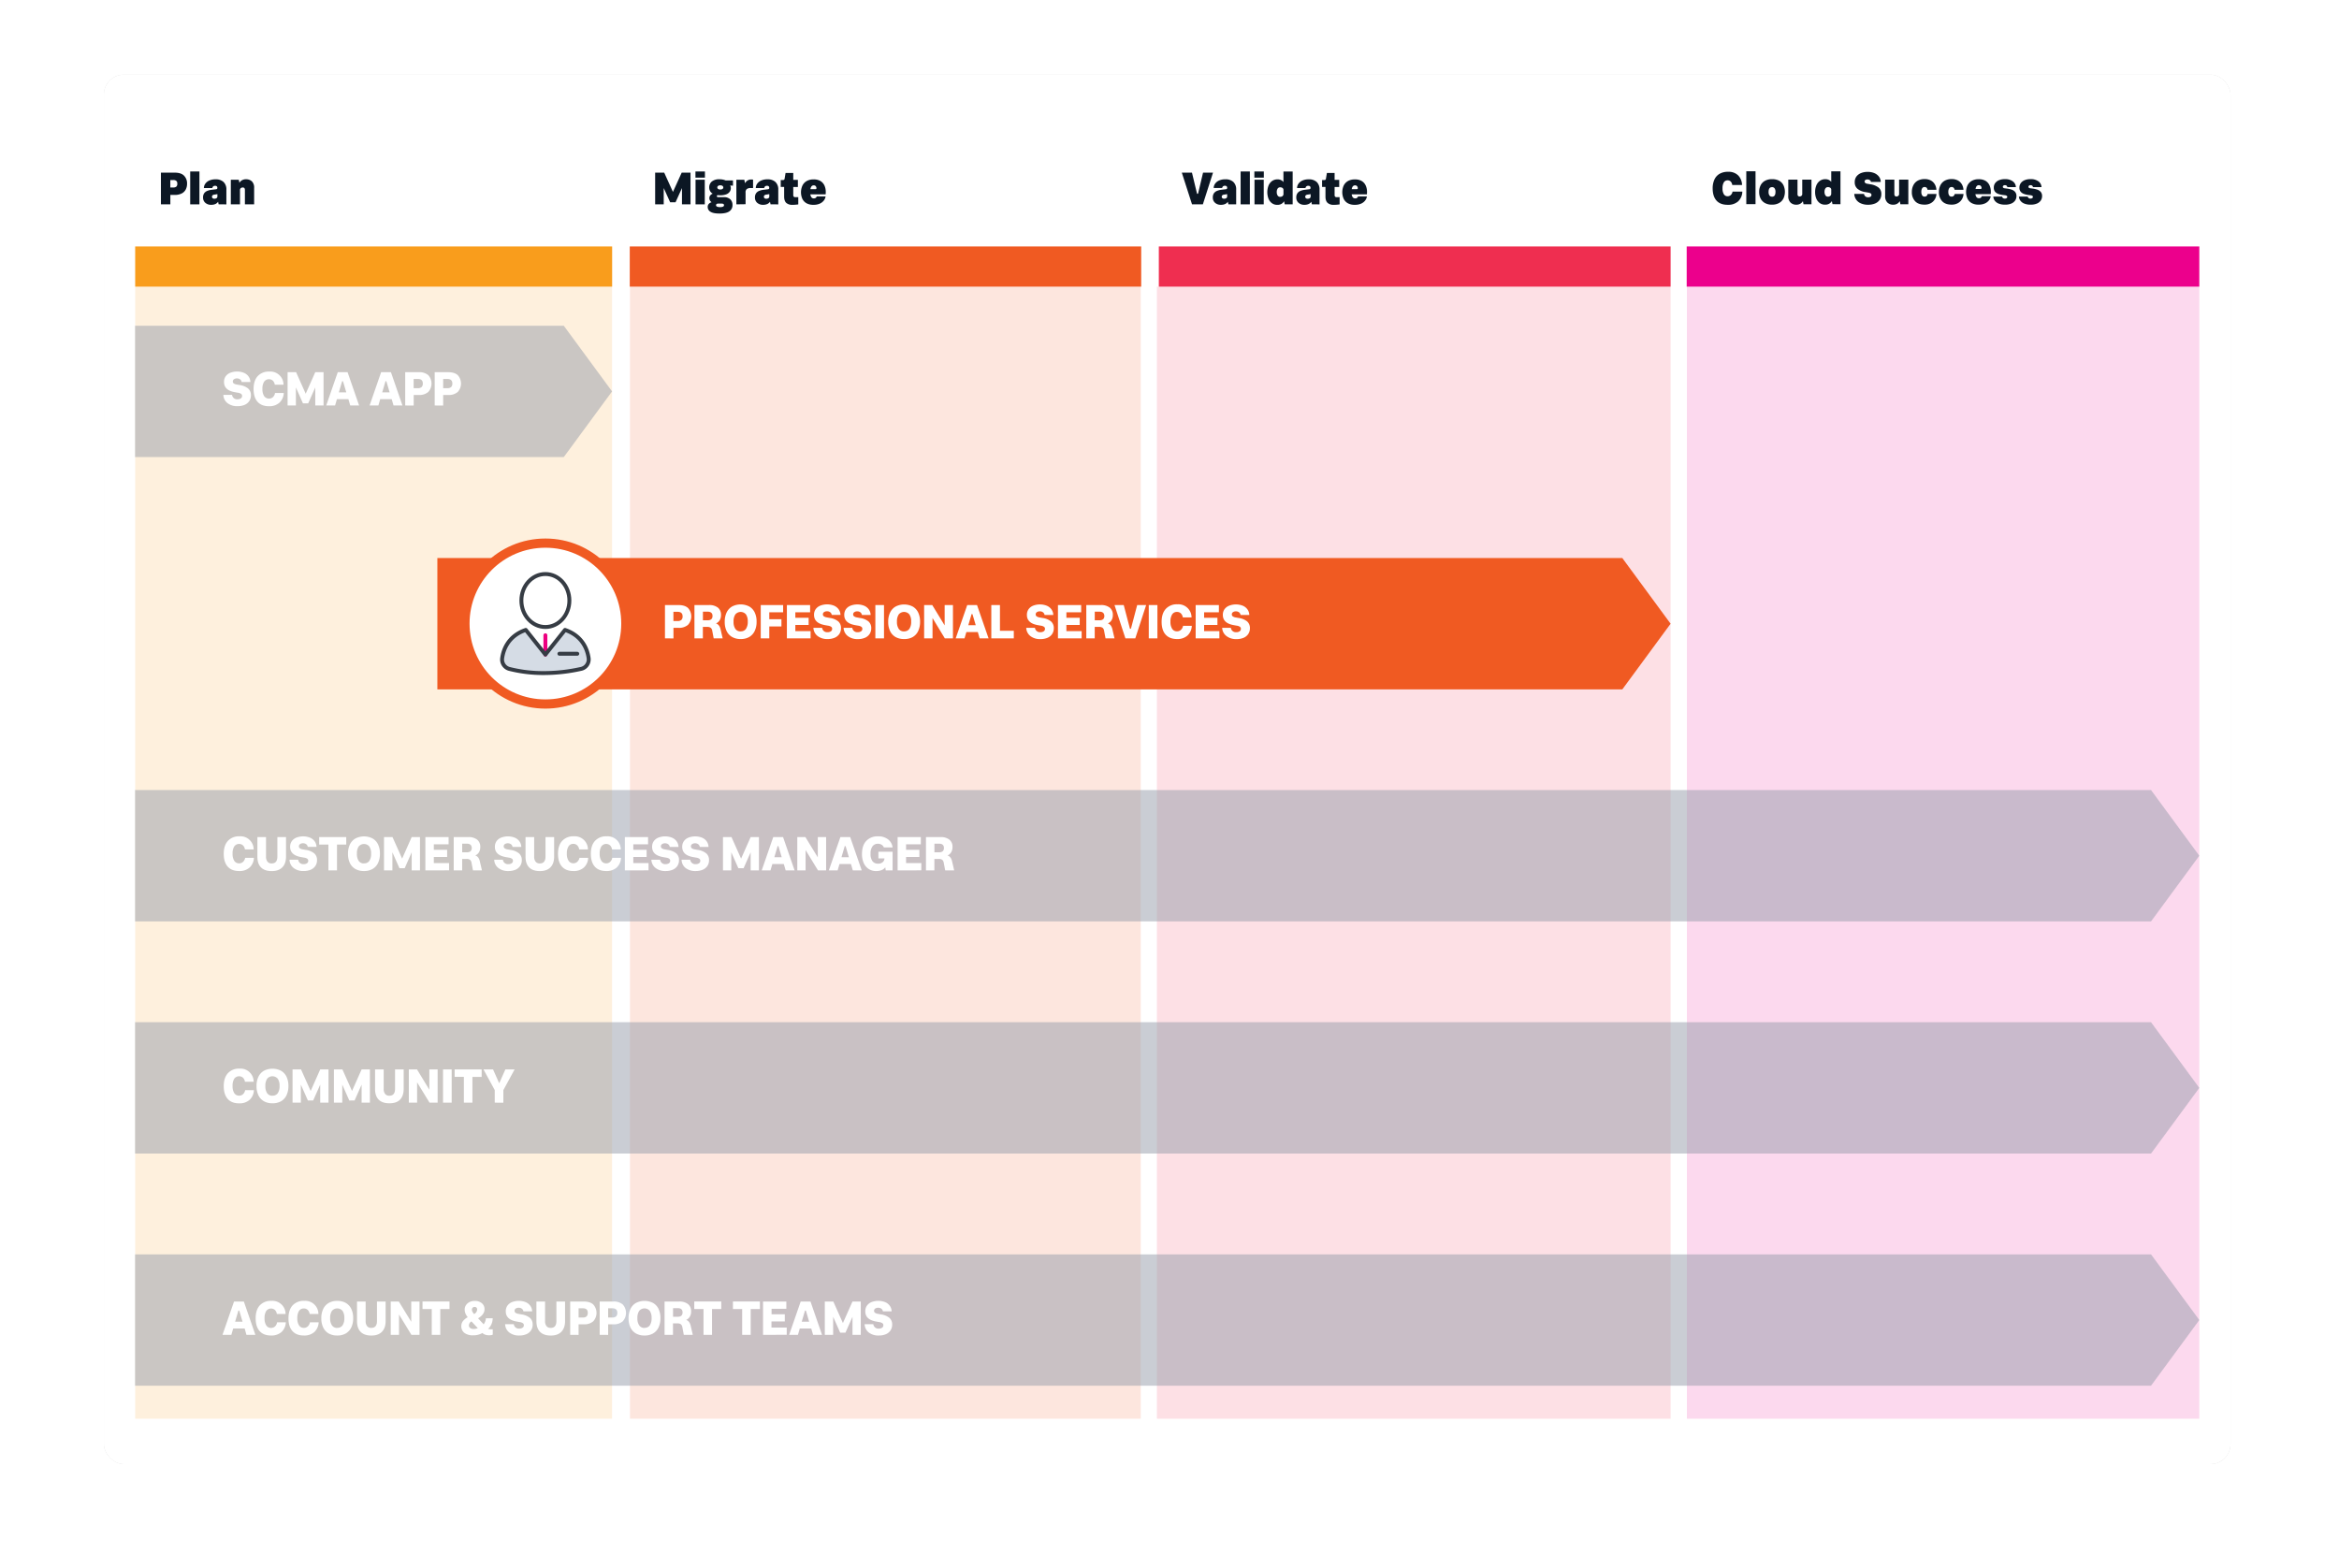 <svg id="Graphics" xmlns="http://www.w3.org/2000/svg" xmlns:xlink="http://www.w3.org/1999/xlink" viewBox="0 0 1520 1019"><defs><style>.cls-1{filter:url(#AI_GaussianBlur_7);}.cls-2{fill:#d6d6d6;}.cls-14,.cls-3{fill:#fff;}.cls-4{fill:#fef0dd;}.cls-5{fill:#fde6de;}.cls-6{fill:#fde0e5;}.cls-7{fill:#fcd9ee;}.cls-8{fill:#f99d1c;}.cls-9{fill:#f05a22;}.cls-10{fill:#ef2e50;}.cls-11{fill:#ec008c;}.cls-12{fill:#0c1724;}.cls-13{fill:#969daa;opacity:0.5;}.cls-14{stroke:#f05a22;stroke-miterlimit:10;stroke-width:5.98px;}.cls-15{fill:#d5dce5;}.cls-16,.cls-17{fill:none;stroke-linecap:round;stroke-linejoin:round;stroke-width:2.54px;}.cls-16{stroke:#ed0080;}.cls-17{stroke:#363c44;}</style><filter id="AI_GaussianBlur_7" name="AI_GaussianBlur_7"><feGaussianBlur stdDeviation="7"/></filter></defs><g class="cls-1"><rect class="cls-2" x="67.5" y="48.5" width="1382" height="903" rx="13"/></g><rect class="cls-3" x="67.5" y="48.5" width="1382" height="903" rx="13"/><rect class="cls-4" x="87.85" y="186.3" width="309.89" height="735.7"/><rect class="cls-5" x="409.39" y="186.3" width="331.93" height="735.7"/><rect class="cls-6" x="751.81" y="186.3" width="333.83" height="735.7"/><rect class="cls-7" x="1096.23" y="186.3" width="332.99" height="735.7"/><rect class="cls-8" x="87.85" y="160.16" width="309.95" height="26.14"/><rect class="cls-9" x="409.25" y="160.16" width="332.36" height="26.14"/><rect class="cls-10" x="753.06" y="160.16" width="332.59" height="26.14"/><rect class="cls-11" x="1096.1" y="160.16" width="333.12" height="26.14"/><path class="cls-12" d="M104.58,132.8V112.19h8.84c2.79,0,4.84.64,6.14,1.94a7.09,7.09,0,0,1,2,5.29,7.93,7.93,0,0,1-.87,3.76,6,6,0,0,1-2.66,2.57,9.88,9.88,0,0,1-4.57.93H110.7v6.12Zm8.1-15.77h-2v4.81h2a3.12,3.12,0,0,0,1.83-.5,2.29,2.29,0,0,0,.7-2,2.11,2.11,0,0,0-.7-1.83A3.1,3.1,0,0,0,112.68,117Z"/><path class="cls-12" d="M123.6,132.8V111.44h6V132.8Z"/><path class="cls-12" d="M142.09,132.8l-.36-1.67a4.3,4.3,0,0,1-1.7,1.43,6.35,6.35,0,0,1-2.78.54,5.54,5.54,0,0,1-3.83-1.3,4.41,4.41,0,0,1-1.46-3.45,4.6,4.6,0,0,1,.76-2.8,4.54,4.54,0,0,1,2.05-1.53,11,11,0,0,1,2.84-.69l2.54-.3a1.48,1.48,0,0,0,.88-.28.88.88,0,0,0,.22-.65c0-.91-.5-1.37-1.49-1.37a1.84,1.84,0,0,0-1.2.39,1.6,1.6,0,0,0-.57,1.07H132.5a4.86,4.86,0,0,1,.85-2.7,6.13,6.13,0,0,1,2.54-2.12,9.5,9.5,0,0,1,4.2-.82,7.2,7.2,0,0,1,5.19,1.73,6.55,6.55,0,0,1,1.83,5v9.53Zm-.81-5.23v-1.4l-2,.3c-1,.16-1.52.61-1.52,1.37a1.27,1.27,0,0,0,.38.94,1.68,1.68,0,0,0,1.2.37,2.62,2.62,0,0,0,1.31-.32A1.31,1.31,0,0,0,141.28,127.57Z"/><path class="cls-12" d="M150,132.8v-16h5.17l.42,2a4.48,4.48,0,0,1,1.61-1.63,5,5,0,0,1,2.72-.67,5.4,5.4,0,0,1,3.75,1.34,5.67,5.67,0,0,1,1.48,4.36V132.8h-6v-9.38c0-1.06-.47-1.58-1.4-1.58a2,2,0,0,0-1.24.41,1.48,1.48,0,0,0-.56,1.26v9.29Z"/><path class="cls-12" d="M425.75,132.8V112.19h5.88l5.68,12.54L443,112.19h5.73V132.8h-5.55V122.22L439,131.46h-3.49l-4.19-9.24V132.8Z"/><path class="cls-12" d="M451.94,115.44v-4h6.16v4ZM452,132.8v-16h6v16Z"/><path class="cls-12" d="M476,133.25a4.7,4.7,0,0,1-2.06,4.11q-2.07,1.41-6.36,1.41c-2.69,0-4.65-.38-5.86-1.16a3.49,3.49,0,0,1-1.82-3.05,2.82,2.82,0,0,1,.79-2.15,3.8,3.8,0,0,1,1.75-1,3,3,0,0,1-1-1,2.82,2.82,0,0,1-.47-1.65,2.68,2.68,0,0,1,.63-1.81,3.84,3.84,0,0,1,1.58-1.09,4.24,4.24,0,0,1-1.76-1.75,5,5,0,0,1-.54-2.31,4.91,4.91,0,0,1,1.66-3.8,7.42,7.42,0,0,1,5.07-1.49,10.7,10.7,0,0,1,2.21.21,7.81,7.81,0,0,1,1.73.56h4.78v3.38l-1.85-.09a2.77,2.77,0,0,1,.33.76,4.08,4.08,0,0,1,.12,1,4,4,0,0,1-.68,2.21,4.76,4.76,0,0,1-2.19,1.71,10.53,10.53,0,0,1-4.1.65,14.64,14.64,0,0,1-1.67-.09.79.79,0,0,0-.45.69q0,.63,1,.63h3.46a5.94,5.94,0,0,1,4.29,1.4A4.92,4.92,0,0,1,476,133.25Zm-7-.93h-2.42a1.46,1.46,0,0,0-.88.27.91.91,0,0,0-.38.78,1,1,0,0,0,.62.89,4.42,4.42,0,0,0,2,.33,4.15,4.15,0,0,0,2-.34,1,1,0,0,0,.55-.91.83.83,0,0,0-.4-.78A2.12,2.12,0,0,0,469,132.32Zm-2.84-10.48a1.16,1.16,0,0,0,.48.94,2.3,2.3,0,0,0,1.43.37,2.43,2.43,0,0,0,1.48-.37,1.14,1.14,0,0,0,.49-.94,1.25,1.25,0,0,0-.49-1,2.35,2.35,0,0,0-1.48-.4,2.24,2.24,0,0,0-1.43.4A1.27,1.27,0,0,0,466.12,121.84Z"/><path class="cls-12" d="M478.53,132.8v-16h5.17l.45,2.3a4.89,4.89,0,0,1,1.58-1.77,4.29,4.29,0,0,1,2.42-.68,5.29,5.29,0,0,1,.66,0,3.85,3.85,0,0,1,.57.11v5.43h-1.46a4.37,4.37,0,0,0-2.56.62,2.7,2.7,0,0,0-.85,2.34v7.56Z"/><path class="cls-12" d="M500.74,132.8l-.36-1.67a4.3,4.3,0,0,1-1.7,1.43,6.35,6.35,0,0,1-2.78.54,5.54,5.54,0,0,1-3.83-1.3,4.41,4.41,0,0,1-1.46-3.45,4.6,4.6,0,0,1,.76-2.8,4.54,4.54,0,0,1,2.05-1.53,11,11,0,0,1,2.84-.69l2.54-.3a1.48,1.48,0,0,0,.88-.28.88.88,0,0,0,.22-.65c0-.91-.5-1.37-1.49-1.37a1.84,1.84,0,0,0-1.2.39,1.6,1.6,0,0,0-.57,1.07h-5.49a4.86,4.86,0,0,1,.85-2.7,6.13,6.13,0,0,1,2.54-2.12,9.5,9.5,0,0,1,4.2-.82,7.2,7.2,0,0,1,5.19,1.73,6.55,6.55,0,0,1,1.83,5v9.53Zm-.81-5.23v-1.4l-2,.3c-1,.16-1.52.61-1.52,1.37a1.24,1.24,0,0,0,.38.94,1.68,1.68,0,0,0,1.2.37,2.62,2.62,0,0,0,1.31-.32A1.31,1.31,0,0,0,499.93,127.57Z"/><path class="cls-12" d="M509.58,127.75v-6.27h-2.22V117h1.41a1.21,1.21,0,0,0,.82-.21,1.41,1.41,0,0,0,.31-.81l.6-3.59h5v4.49h3v4.63h-3v5.14a1.63,1.63,0,0,0,.33,1.18,1.73,1.73,0,0,0,1.16.31h1.77v4.69c-.38.06-.94.12-1.68.19s-1.48.11-2.24.11a5.82,5.82,0,0,1-3.84-1.23C510.07,131.06,509.58,129.68,509.58,127.75Z"/><path class="cls-12" d="M536.5,127.63a5.28,5.28,0,0,1-1.09,2.63,6.84,6.84,0,0,1-2.62,2.05,9.7,9.7,0,0,1-4.12.79,9,9,0,0,1-4.54-1,6.58,6.58,0,0,1-2.72-2.88,10.61,10.61,0,0,1,.05-8.62,6.81,6.81,0,0,1,2.76-2.94,8.74,8.74,0,0,1,4.48-1.06,8.57,8.57,0,0,1,4.41,1,6.71,6.71,0,0,1,2.63,2.9,10,10,0,0,1,.88,4.3,10.78,10.78,0,0,1-.09,1.5h-9.92a3.86,3.86,0,0,0,.69,1.92,1.86,1.86,0,0,0,1.58.71,1.8,1.8,0,0,0,1.88-1.29Zm-7.71-7.17c-1.15,0-1.87.83-2.15,2.48h3.23a.62.62,0,0,0,.71-.69,2.18,2.18,0,0,0-.41-1.18A1.57,1.57,0,0,0,528.79,120.46Z"/><path class="cls-12" d="M774.64,132.8,768,112.19h6.6l3.2,13.29a.8.8,0,0,0,.16.4.36.36,0,0,0,.26.11.4.4,0,0,0,.26-.11.71.71,0,0,0,.18-.4l3.14-13.29h6.48l-6.6,20.61Z"/><path class="cls-12" d="M798.27,132.8l-.35-1.67a4.27,4.27,0,0,1-1.71,1.43,6.29,6.29,0,0,1-2.78.54,5.53,5.53,0,0,1-3.82-1.3,4.38,4.38,0,0,1-1.46-3.45,4.6,4.6,0,0,1,.76-2.8A4.54,4.54,0,0,1,791,124a11.07,11.07,0,0,1,2.83-.69l2.54-.3a1.46,1.46,0,0,0,.88-.28.89.89,0,0,0,.23-.65c0-.91-.5-1.37-1.5-1.37a1.83,1.83,0,0,0-1.19.39,1.6,1.6,0,0,0-.57,1.07h-5.5a4.87,4.87,0,0,1,.86-2.7,6.07,6.07,0,0,1,2.54-2.12,9.48,9.48,0,0,1,4.19-.82,7.23,7.23,0,0,1,5.2,1.73,6.55,6.55,0,0,1,1.82,5v9.53Zm-.8-5.23v-1.4l-2,.3c-1,.16-1.53.61-1.53,1.37a1.24,1.24,0,0,0,.39.94,1.68,1.68,0,0,0,1.2.37,2.67,2.67,0,0,0,1.31-.32A1.31,1.31,0,0,0,797.47,127.57Z"/><path class="cls-12" d="M806.22,132.8V111.44h6V132.8Z"/><path class="cls-12" d="M815.15,115.44v-4h6.15v4Zm.09,17.36v-16h6v16Z"/><path class="cls-12" d="M834.87,132.8l-.42-2a4.88,4.88,0,0,1-1.69,1.69,5.17,5.17,0,0,1-2.67.64,5.78,5.78,0,0,1-3.53-1.08,6.65,6.65,0,0,1-2.23-2.92,12,12,0,0,1,0-8.46,6.93,6.93,0,0,1,2.27-3,6,6,0,0,1,3.62-1.1,5,5,0,0,1,2.28.48,4.19,4.19,0,0,1,1.54,1.28v-6.87h6V132.8Zm-.81-6.87v-2.36a1.54,1.54,0,0,0-.67-1.45,2.7,2.7,0,0,0-1.42-.4,1.94,1.94,0,0,0-1.69.83,3.86,3.86,0,0,0-.58,2.24,4,4,0,0,0,.57,2.27,1.88,1.88,0,0,0,1.7.87,2.45,2.45,0,0,0,1.42-.46A1.73,1.73,0,0,0,834.06,125.93Z"/><path class="cls-12" d="M852.52,132.8l-.36-1.67a4.17,4.17,0,0,1-1.7,1.43,6.32,6.32,0,0,1-2.78.54,5.51,5.51,0,0,1-3.82-1.3,4.39,4.39,0,0,1-1.47-3.45,4.61,4.61,0,0,1,.77-2.8,4.51,4.51,0,0,1,2-1.53,11.15,11.15,0,0,1,2.84-.69l2.54-.3a1.46,1.46,0,0,0,.88-.28.89.89,0,0,0,.23-.65c0-.91-.5-1.37-1.5-1.37a1.81,1.81,0,0,0-1.19.39,1.6,1.6,0,0,0-.57,1.07h-5.5a4.94,4.94,0,0,1,.85-2.7,6.2,6.2,0,0,1,2.54-2.12,9.56,9.56,0,0,1,4.2-.82,7.24,7.24,0,0,1,5.2,1.73,6.59,6.59,0,0,1,1.82,5v9.53Zm-.8-5.23v-1.4l-2,.3c-1,.16-1.52.61-1.52,1.37a1.24,1.24,0,0,0,.39.94,1.66,1.66,0,0,0,1.19.37,2.69,2.69,0,0,0,1.32-.32A1.31,1.31,0,0,0,851.72,127.57Z"/><path class="cls-12" d="M861.36,127.75v-6.27h-2.21V117h1.4a1.24,1.24,0,0,0,.83-.21,1.48,1.48,0,0,0,.31-.81l.6-3.59h5v4.49h3v4.63h-3v5.14a1.63,1.63,0,0,0,.33,1.18,1.75,1.75,0,0,0,1.17.31h1.76v4.69c-.38.06-.93.12-1.67.19s-1.49.11-2.24.11a5.8,5.8,0,0,1-3.84-1.23C861.85,131.06,861.36,129.68,861.36,127.75Z"/><path class="cls-12" d="M888.28,127.63a5.28,5.28,0,0,1-1.09,2.63,6.73,6.73,0,0,1-2.61,2.05,9.73,9.73,0,0,1-4.12.79,8.94,8.94,0,0,1-4.54-1,6.47,6.47,0,0,1-2.72-2.88,10.56,10.56,0,0,1,0-8.62,6.93,6.93,0,0,1,2.76-2.94,8.78,8.78,0,0,1,4.49-1.06,8.5,8.5,0,0,1,4.4,1,6.65,6.65,0,0,1,2.63,2.9,9.89,9.89,0,0,1,.88,4.3,10.78,10.78,0,0,1-.09,1.5H878.4a3.86,3.86,0,0,0,.68,1.92,1.88,1.88,0,0,0,1.59.71,1.81,1.81,0,0,0,1.88-1.29Zm-7.7-7.17c-1.16,0-1.88.83-2.16,2.48h3.23q.72,0,.72-.69a2.12,2.12,0,0,0-.42-1.18A1.56,1.56,0,0,0,880.58,120.46Z"/><polygon class="cls-13" points="1397.85 900.53 87.78 900.53 87.78 815.19 1397.85 815.19 1429.22 857.86 1397.85 900.53"/><polygon class="cls-13" points="1397.85 749.66 87.78 749.66 87.78 664.32 1397.85 664.32 1429.22 706.99 1397.85 749.66"/><path class="cls-3" d="M159.3,708.48H165a9,9,0,0,1-2.84,6.32,9.76,9.76,0,0,1-6.76,2.24q-4.86,0-7.43-2.88c-1.72-1.93-2.57-4.7-2.57-8.32s.89-6.41,2.68-8.37a9.66,9.66,0,0,1,7.54-3,8.58,8.58,0,0,1,9.23,8.53h-5.68a4.51,4.51,0,0,0-1.27-2.63,3.87,3.87,0,0,0-5.68.69,8.51,8.51,0,0,0-1.08,4.7,8.24,8.24,0,0,0,1.11,4.65,3.6,3.6,0,0,0,3.15,1.63,3.65,3.65,0,0,0,2.58-1A4.58,4.58,0,0,0,159.3,708.48Z"/><path class="cls-3" d="M177.06,717a11,11,0,0,1-5.55-1.33,8.83,8.83,0,0,1-3.56-3.84,13.46,13.46,0,0,1-1.24-6,13.71,13.71,0,0,1,1.24-6.1,8.91,8.91,0,0,1,3.56-3.87,12.2,12.2,0,0,1,11.12,0,8.84,8.84,0,0,1,3.55,3.85,13.55,13.55,0,0,1,1.24,6,13.82,13.82,0,0,1-1.24,6.1,8.89,8.89,0,0,1-3.55,3.87A10.84,10.84,0,0,1,177.06,717Zm0-4.95a4,4,0,0,0,3.45-1.62,8,8,0,0,0,1.16-4.72,7.83,7.83,0,0,0-1.16-4.67,4.51,4.51,0,0,0-6.9,0,8.08,8.08,0,0,0-1.16,4.72,8,8,0,0,0,1.16,4.68A4,4,0,0,0,177.06,712.09Z"/><path class="cls-3" d="M190.11,716.6V695h5.52l6.25,14,6.21-14h5.39V716.6h-5.39V704.87l-4.58,10.32h-3.42l-4.58-10.32V716.6Z"/><path class="cls-3" d="M217,716.6V695h5.52l6.24,14L235,695h5.39V716.6H235V704.87l-4.58,10.32H227l-4.58-10.32V716.6Z"/><path class="cls-3" d="M243.73,707.66V695h5.61V707.6a5.12,5.12,0,0,0,.95,3.34,3.29,3.29,0,0,0,2.73,1.15c2.46,0,3.7-1.5,3.7-4.49V695h5.61v12.67c0,3-.8,5.36-2.41,7S256,717,253,717s-5.34-.79-6.92-2.38S243.73,710.74,243.73,707.66Z"/><path class="cls-3" d="M265.68,716.6V695H271L279,708.17V695h5.4V716.6h-5.27l-8.07-13.2v13.2Z"/><path class="cls-3" d="M287.9,716.6V695h5.62V716.6Z"/><path class="cls-3" d="M301.45,716.6V699.82h-6V695H313v4.86h-6V716.6Z"/><path class="cls-3" d="M321.51,716.6v-8.18L314.2,695h6.21l4,9,4-9h6l-7.31,13.46v8.18Z"/><polygon class="cls-13" points="1397.85 598.79 87.78 598.79 87.78 513.44 1397.85 513.44 1429.22 556.12 1397.85 598.79"/><path class="cls-3" d="M159.3,557.51H165a9,9,0,0,1-2.84,6.32,9.81,9.81,0,0,1-6.76,2.24q-4.86,0-7.43-2.88c-1.72-1.93-2.57-4.7-2.57-8.32s.89-6.41,2.68-8.37a9.66,9.66,0,0,1,7.54-3,8.58,8.58,0,0,1,9.23,8.53h-5.68a4.51,4.51,0,0,0-1.27-2.63,3.84,3.84,0,0,0-5.68.69,8.49,8.49,0,0,0-1.08,4.7,8.18,8.18,0,0,0,1.11,4.64,3.59,3.59,0,0,0,3.15,1.64,3.65,3.65,0,0,0,2.58-1A4.58,4.58,0,0,0,159.3,557.51Z"/><path class="cls-3" d="M167.27,556.69V544h5.61v12.64a5.19,5.19,0,0,0,.94,3.34,3.35,3.35,0,0,0,2.73,1.15q3.7,0,3.7-4.49V544h5.62v12.67q0,4.55-2.42,7t-6.9,2.43q-4.55,0-6.92-2.38T167.27,556.69Z"/><path class="cls-3" d="M188.14,558.73h5.65a3.25,3.25,0,0,0,3.51,2.86,3.8,3.8,0,0,0,2.2-.58,1.86,1.86,0,0,0,.81-1.59,1.59,1.59,0,0,0-.67-1.38,5.09,5.09,0,0,0-2-.69L195.7,557q-7.15-1.23-7.15-6.62a6.33,6.33,0,0,1,1-3.63,6.76,6.76,0,0,1,2.94-2.36,12.23,12.23,0,0,1,9,0,7,7,0,0,1,3,2.38,6.57,6.57,0,0,1,1.19,3.61H200a2.61,2.61,0,0,0-1-1.73,3.24,3.24,0,0,0-2-.63,3.28,3.28,0,0,0-2,.54,1.66,1.66,0,0,0-.75,1.44,1.54,1.54,0,0,0,.63,1.29,4.44,4.44,0,0,0,1.82.69l1.88.34a11.22,11.22,0,0,1,5.65,2.28,5.59,5.59,0,0,1,1.79,4.37,6.65,6.65,0,0,1-1.07,3.77,6.9,6.9,0,0,1-3,2.46,11.61,11.61,0,0,1-4.66.86,10.1,10.1,0,0,1-6.52-2A7.08,7.08,0,0,1,188.14,558.73Z"/><path class="cls-3" d="M213.42,565.63V548.85h-6V544H225v4.86h-6v16.78Z"/><path class="cls-3" d="M236.5,566.07a11,11,0,0,1-5.55-1.33,8.78,8.78,0,0,1-3.56-3.84,13.46,13.46,0,0,1-1.24-6,13.71,13.71,0,0,1,1.24-6.1A8.85,8.85,0,0,1,231,544.9a12.2,12.2,0,0,1,11.12,0,8.79,8.79,0,0,1,3.54,3.84,13.49,13.49,0,0,1,1.24,6,13.68,13.68,0,0,1-1.24,6.1,8.87,8.87,0,0,1-3.54,3.87A10.84,10.84,0,0,1,236.5,566.07Zm0-5A4,4,0,0,0,240,559.5a8,8,0,0,0,1.16-4.72A7.89,7.89,0,0,0,240,550.1a4.5,4.5,0,0,0-6.9,0,8.08,8.08,0,0,0-1.16,4.72,8,8,0,0,0,1.16,4.68A4,4,0,0,0,236.5,561.12Z"/><path class="cls-3" d="M249.55,565.63V544h5.52l6.25,14,6.21-14h5.39v21.64h-5.39V553.9L263,564.22h-3.42L255,553.9v11.73Z"/><path class="cls-3" d="M276.43,565.63V544h15.09v4.7h-9.6v3.58h8.66v4.64h-8.66v4h9.91v4.7Z"/><path class="cls-3" d="M294.85,565.63V544h9.44a8.92,8.92,0,0,1,5.81,1.68,5.88,5.88,0,0,1,2,4.81,6.41,6.41,0,0,1-.84,3.37,5.22,5.22,0,0,1-2.42,2.09q2.29.69,3,3.86l1.35,5.83h-5.83l-.91-4.8a3.36,3.36,0,0,0-1-2.07,3.82,3.82,0,0,0-2.32-.56h-2.79v7.43Zm8.5-17.34h-3v5.61h3q3.22,0,3.23-2.82C306.52,549.22,305.46,548.29,303.35,548.29Z"/><path class="cls-3" d="M321.17,558.73h5.64a3.26,3.26,0,0,0,3.52,2.86,3.74,3.74,0,0,0,2.19-.58,1.84,1.84,0,0,0,.82-1.59,1.61,1.61,0,0,0-.67-1.38,5.14,5.14,0,0,0-2-.69l-1.91-.34q-7.16-1.23-7.15-6.62a6.32,6.32,0,0,1,1-3.63,6.73,6.73,0,0,1,2.95-2.36,12.23,12.23,0,0,1,9,0,7.07,7.07,0,0,1,3,2.38,6.65,6.65,0,0,1,1.2,3.61h-5.68a2.69,2.69,0,0,0-1-1.73,3.67,3.67,0,0,0-4-.09,1.66,1.66,0,0,0-.75,1.44,1.56,1.56,0,0,0,.62,1.29,4.5,4.5,0,0,0,1.82.69l1.89.34a11.14,11.14,0,0,1,5.64,2.28,5.59,5.59,0,0,1,1.79,4.37,6.65,6.65,0,0,1-1.07,3.77,6.92,6.92,0,0,1-3,2.46,11.61,11.61,0,0,1-4.66.86,10.12,10.12,0,0,1-6.53-2A7,7,0,0,1,321.17,558.73Z"/><path class="cls-3" d="M341.51,556.69V544h5.62v12.64a5.13,5.13,0,0,0,.94,3.34,3.32,3.32,0,0,0,2.73,1.15c2.46,0,3.7-1.5,3.7-4.49V544h5.61v12.67q0,4.55-2.41,7t-6.9,2.43c-3,0-5.34-.79-6.92-2.38S341.51,559.77,341.51,556.69Z"/><path class="cls-3" d="M376.55,557.51h5.68a9,9,0,0,1-2.84,6.32,9.83,9.83,0,0,1-6.76,2.24q-4.86,0-7.43-2.88t-2.58-8.32q0-5.43,2.69-8.37a9.65,9.65,0,0,1,7.54-3,8.56,8.56,0,0,1,9.22,8.53h-5.68a4.45,4.45,0,0,0-1.27-2.63,3.49,3.49,0,0,0-2.52-1,3.54,3.54,0,0,0-3.15,1.64,8.4,8.4,0,0,0-1.09,4.7,8.09,8.09,0,0,0,1.12,4.64,3.59,3.59,0,0,0,3.15,1.64,3.64,3.64,0,0,0,2.57-1A4.64,4.64,0,0,0,376.55,557.51Z"/><path class="cls-3" d="M397.89,557.51h5.67a9,9,0,0,1-2.84,6.32,9.81,9.81,0,0,1-6.76,2.24q-4.86,0-7.43-2.88c-1.72-1.93-2.57-4.7-2.57-8.32s.89-6.41,2.68-8.37a9.66,9.66,0,0,1,7.54-3,8.58,8.58,0,0,1,9.23,8.53h-5.68a4.51,4.51,0,0,0-1.27-2.63,3.84,3.84,0,0,0-5.68.69,8.49,8.49,0,0,0-1.08,4.7,8.18,8.18,0,0,0,1.11,4.64,3.59,3.59,0,0,0,3.15,1.64,3.65,3.65,0,0,0,2.58-1A4.64,4.64,0,0,0,397.89,557.51Z"/><path class="cls-3" d="M406.06,565.63V544h15.09v4.7h-9.6v3.58h8.66v4.64h-8.66v4h9.91v4.7Z"/><path class="cls-3" d="M423.3,558.73H429a3.25,3.25,0,0,0,3.51,2.86,3.8,3.8,0,0,0,2.2-.58,1.86,1.86,0,0,0,.81-1.59,1.59,1.59,0,0,0-.67-1.38,5.14,5.14,0,0,0-2-.69l-1.92-.34q-7.16-1.23-7.15-6.62a6.32,6.32,0,0,1,1-3.63,6.79,6.79,0,0,1,2.95-2.36,12.23,12.23,0,0,1,9,0,7.1,7.1,0,0,1,3,2.38,6.57,6.57,0,0,1,1.19,3.61h-5.68a2.65,2.65,0,0,0-1-1.73,3.67,3.67,0,0,0-4-.09,1.66,1.66,0,0,0-.75,1.44,1.54,1.54,0,0,0,.63,1.29,4.44,4.44,0,0,0,1.82.69l1.88.34a11.22,11.22,0,0,1,5.65,2.28,5.58,5.58,0,0,1,1.78,4.37,6.64,6.64,0,0,1-1.06,3.77,6.9,6.9,0,0,1-3,2.46,11.61,11.61,0,0,1-4.66.86,10.1,10.1,0,0,1-6.52-2A7.08,7.08,0,0,1,423.3,558.73Z"/><path class="cls-3" d="M442.92,558.73h5.64a3.26,3.26,0,0,0,3.52,2.86,3.74,3.74,0,0,0,2.19-.58,1.84,1.84,0,0,0,.82-1.59,1.59,1.59,0,0,0-.68-1.38,5.09,5.09,0,0,0-2-.69l-1.91-.34q-7.16-1.23-7.16-6.62a6.33,6.33,0,0,1,1-3.63,6.73,6.73,0,0,1,2.95-2.36,12.2,12.2,0,0,1,8.95,0,7,7,0,0,1,3,2.38,6.57,6.57,0,0,1,1.19,3.61h-5.67a2.69,2.69,0,0,0-1-1.73,3.67,3.67,0,0,0-4-.09,1.66,1.66,0,0,0-.75,1.44,1.53,1.53,0,0,0,.62,1.29,4.5,4.5,0,0,0,1.82.69l1.88.34a11.14,11.14,0,0,1,5.65,2.28,5.59,5.59,0,0,1,1.79,4.37,6.65,6.65,0,0,1-1.07,3.77,6.92,6.92,0,0,1-3,2.46,11.61,11.61,0,0,1-4.66.86,10.12,10.12,0,0,1-6.53-2A7,7,0,0,1,442.92,558.73Z"/><path class="cls-3" d="M469.83,565.63V544h5.52l6.25,14,6.21-14h5.39v21.64h-5.39V553.9l-4.58,10.32h-3.42l-4.58-10.32v11.73Z"/><path class="cls-3" d="M495,565.63l7.5-21.64h6.37l7.49,21.64h-5.8l-1.19-4.11h-7.47l-1.19,4.11Zm10.2-15.31-2,6.78H508l-2-6.78a1.07,1.07,0,0,0-.18-.4.34.34,0,0,0-.26-.1.33.33,0,0,0-.25.1A1.07,1.07,0,0,0,505.18,550.32Z"/><path class="cls-3" d="M518.12,565.63V544h5.27l8.06,13.2V544h5.4v21.64h-5.27l-8.06-13.2v13.2Z"/><path class="cls-3" d="M538.63,565.63l7.5-21.64h6.36l7.5,21.64h-5.8L553,561.52h-7.47l-1.19,4.11Zm10.19-15.31-2,6.78h4.83l-2-6.78a.92.92,0,0,0-.19-.4.3.3,0,0,0-.25-.1.32.32,0,0,0-.25.1A1.23,1.23,0,0,0,548.82,550.32Z"/><path class="cls-3" d="M575.59,565.63l-.31-2a4.82,4.82,0,0,1-2.31,1.81,9.19,9.19,0,0,1-3.56.64,8.68,8.68,0,0,1-4.89-1.36,9,9,0,0,1-3.22-3.85,13.89,13.89,0,0,1-1.14-5.86c0-3.7.92-6.54,2.77-8.5a10,10,0,0,1,7.64-3,10.26,10.26,0,0,1,6.48,1.93,7.74,7.74,0,0,1,3,5.28h-5.67a3.74,3.74,0,0,0-1.48-1.75,4.27,4.27,0,0,0-2.32-.63A4.22,4.22,0,0,0,567,550a7.81,7.81,0,0,0-1.26,4.88,7.67,7.67,0,0,0,1.26,4.82,4.37,4.37,0,0,0,3.64,1.58,4.29,4.29,0,0,0,3-1,3.13,3.13,0,0,0,1.11-2.43h-3.92v-4.33h9.23v12.14Z"/><path class="cls-3" d="M583.32,565.63V544h15.09v4.7h-9.6v3.58h8.65v4.64h-8.65v4h9.91v4.7Z"/><path class="cls-3" d="M601.74,565.63V544h9.44a8.89,8.89,0,0,1,5.8,1.68,5.86,5.86,0,0,1,2,4.81,6.32,6.32,0,0,1-.85,3.37,5.19,5.19,0,0,1-2.41,2.09q2.29.69,3,3.86l1.35,5.83h-5.84l-.91-4.8a3.3,3.3,0,0,0-1-2.07,3.84,3.84,0,0,0-2.32-.56h-2.79v7.43Zm8.5-17.34h-3v5.61h2.95q3.23,0,3.23-2.82C613.41,549.22,612.35,548.29,610.24,548.29Z"/><polygon class="cls-9" points="1054.27 448.01 284.22 448.01 284.22 362.67 1054.27 362.67 1085.64 405.34 1054.27 448.01"/><circle class="cls-14" cx="354.43" cy="405.24" r="52.28"/><path class="cls-3" d="M432.13,414.86V393.21h8.78q4.05,0,6.17,1.88a8.11,8.11,0,0,1,0,11,8.93,8.93,0,0,1-6.14,1.93h-3.29v6.87Zm8.19-17.26h-2.7v6h2.7a3.55,3.55,0,0,0,2.48-.73,3.09,3.09,0,0,0,.78-2.34C443.58,398.58,442.49,397.6,440.32,397.6Z"/><path class="cls-3" d="M451.29,414.86V393.21h9.45a8.89,8.89,0,0,1,5.8,1.68,5.87,5.87,0,0,1,2,4.81,6.35,6.35,0,0,1-.85,3.38,5.17,5.17,0,0,1-2.41,2.08c1.52.46,2.52,1.75,3,3.86l1.35,5.84h-5.84l-.91-4.8a3.3,3.3,0,0,0-1-2.07,3.77,3.77,0,0,0-2.32-.57h-2.8v7.44Zm8.51-17.35h-3v5.61h3c2.16,0,3.23-.94,3.23-2.82S461.91,397.51,459.8,397.51Z"/><path class="cls-3" d="M481.32,415.3a11,11,0,0,1-5.56-1.34,8.89,8.89,0,0,1-3.56-3.84,13.55,13.55,0,0,1-1.23-6,13.79,13.79,0,0,1,1.23-6.1,8.94,8.94,0,0,1,3.56-3.88,12.19,12.19,0,0,1,11.13,0,8.85,8.85,0,0,1,3.54,3.84,13.41,13.41,0,0,1,1.24,6,13.68,13.68,0,0,1-1.24,6.1,9,9,0,0,1-3.54,3.88A10.87,10.87,0,0,1,481.32,415.3Zm0-5a4,4,0,0,0,3.45-1.62,8.06,8.06,0,0,0,1.16-4.72,7.93,7.93,0,0,0-1.16-4.67,4.51,4.51,0,0,0-6.9,0,8,8,0,0,0-1.16,4.73,7.85,7.85,0,0,0,1.16,4.67A4,4,0,0,0,481.32,410.34Z"/><path class="cls-3" d="M494.37,414.86V393.21h14.55v4.71h-9v4.48h7.9v4.71h-7.9v7.75Z"/><path class="cls-3" d="M511.36,414.86V393.21h15.09v4.71h-9.6v3.57h8.65v4.65h-8.65v4h9.91v4.71Z"/><path class="cls-3" d="M528.6,408h5.65a3.24,3.24,0,0,0,3.51,2.85,3.72,3.72,0,0,0,2.2-.58,1.85,1.85,0,0,0,.81-1.58,1.56,1.56,0,0,0-.67-1.38,5,5,0,0,0-2-.7l-1.91-.34Q529,405,529,399.61a6.27,6.27,0,0,1,1-3.62,6.74,6.74,0,0,1,3-2.37,12.23,12.23,0,0,1,9,0,7.24,7.24,0,0,1,3,2.38,6.67,6.67,0,0,1,1.19,3.61h-5.68a2.64,2.64,0,0,0-1-1.72,3.24,3.24,0,0,0-2-.63,3.33,3.33,0,0,0-2,.53,1.69,1.69,0,0,0-.75,1.44,1.51,1.51,0,0,0,.63,1.29,4.38,4.38,0,0,0,1.82.69l1.88.35a11.05,11.05,0,0,1,5.64,2.27,5.59,5.59,0,0,1,1.79,4.38,6.63,6.63,0,0,1-1.06,3.76,6.82,6.82,0,0,1-3,2.46,11.43,11.43,0,0,1-4.66.87,10.1,10.1,0,0,1-6.52-2A7,7,0,0,1,528.6,408Z"/><path class="cls-3" d="M548.22,408h5.64a3.25,3.25,0,0,0,3.52,2.85,3.67,3.67,0,0,0,2.19-.58,1.84,1.84,0,0,0,.82-1.58,1.57,1.57,0,0,0-.68-1.38,4.92,4.92,0,0,0-2-.7l-1.91-.34q-7.15-1.23-7.16-6.62a6.27,6.27,0,0,1,1-3.62,6.68,6.68,0,0,1,3-2.37,12.2,12.2,0,0,1,8.95,0,7.12,7.12,0,0,1,3,2.38,6.59,6.59,0,0,1,1.19,3.61h-5.67a2.64,2.64,0,0,0-1-1.72,3.27,3.27,0,0,0-2-.63,3.32,3.32,0,0,0-1.94.53,1.69,1.69,0,0,0-.75,1.44,1.51,1.51,0,0,0,.62,1.29,4.5,4.5,0,0,0,1.82.69l1.88.35a11.05,11.05,0,0,1,5.65,2.27,5.63,5.63,0,0,1,1.79,4.38,6.64,6.64,0,0,1-1.07,3.76,6.79,6.79,0,0,1-3,2.46,11.47,11.47,0,0,1-4.66.87,10.13,10.13,0,0,1-6.53-2A7,7,0,0,1,548.22,408Z"/><path class="cls-3" d="M568.85,414.86V393.21h5.62v21.65Z"/><path class="cls-3" d="M587.5,415.3A11,11,0,0,1,582,414a8.83,8.83,0,0,1-3.56-3.84,13.41,13.41,0,0,1-1.24-6,13.65,13.65,0,0,1,1.24-6.1,8.88,8.88,0,0,1,3.56-3.88,12.16,12.16,0,0,1,11.12,0,8.82,8.82,0,0,1,3.55,3.84,13.55,13.55,0,0,1,1.24,6,13.82,13.82,0,0,1-1.24,6.1,8.92,8.92,0,0,1-3.55,3.88A10.84,10.84,0,0,1,587.5,415.3Zm0-5a4,4,0,0,0,3.45-1.62,8,8,0,0,0,1.16-4.72,7.85,7.85,0,0,0-1.16-4.67,4.51,4.51,0,0,0-6.9,0,8.09,8.09,0,0,0-1.16,4.73,7.93,7.93,0,0,0,1.16,4.67A4,4,0,0,0,587.5,410.34Z"/><path class="cls-3" d="M600.55,414.86V393.21h5.27l8.06,13.21V393.21h5.4v21.65H614L606,401.65v13.21Z"/><path class="cls-3" d="M621.06,414.86l7.5-21.65h6.36l7.5,21.65h-5.8l-1.19-4.11H628l-1.19,4.11Zm10.19-15.31-2,6.77h4.83l-2-6.77a.91.91,0,0,0-.19-.41.33.33,0,0,0-.25-.09.35.35,0,0,0-.25.09A1.2,1.2,0,0,0,631.25,399.55Z"/><path class="cls-3" d="M644.2,414.86V393.21h5.62v16.72h9v4.93Z"/><path class="cls-3" d="M666.91,408h5.65a3.24,3.24,0,0,0,3.51,2.85,3.72,3.72,0,0,0,2.2-.58,1.85,1.85,0,0,0,.81-1.58,1.56,1.56,0,0,0-.67-1.38,5,5,0,0,0-2-.7l-1.92-.34q-7.15-1.23-7.15-6.62a6.34,6.34,0,0,1,1-3.62,6.74,6.74,0,0,1,2.95-2.37,12.23,12.23,0,0,1,9,0,7.18,7.18,0,0,1,3,2.38,6.59,6.59,0,0,1,1.19,3.61H678.8a2.6,2.6,0,0,0-1-1.72,3.24,3.24,0,0,0-2-.63,3.35,3.35,0,0,0-2,.53,1.69,1.69,0,0,0-.75,1.44,1.51,1.51,0,0,0,.63,1.29,4.44,4.44,0,0,0,1.82.69l1.88.35a11.13,11.13,0,0,1,5.65,2.27,5.62,5.62,0,0,1,1.78,4.38,6.63,6.63,0,0,1-1.06,3.76,6.76,6.76,0,0,1-3,2.46,11.43,11.43,0,0,1-4.66.87,10.1,10.1,0,0,1-6.52-2A7.06,7.06,0,0,1,666.91,408Z"/><path class="cls-3" d="M687.51,414.86V393.21H702.6v4.71H693v3.57h8.66v4.65H693v4h9.91v4.71Z"/><path class="cls-3" d="M705.93,414.86V393.21h9.44a8.87,8.87,0,0,1,5.8,1.68,5.87,5.87,0,0,1,2,4.81,6.44,6.44,0,0,1-.84,3.38,5.2,5.2,0,0,1-2.42,2.08q2.29.69,3,3.86l1.35,5.84h-5.83l-.91-4.8a3.3,3.3,0,0,0-1-2.07,3.75,3.75,0,0,0-2.32-.57h-2.79v7.44Zm8.5-17.35h-3v5.61h3q3.23,0,3.23-2.82C717.6,398.44,716.54,397.51,714.43,397.51Z"/><path class="cls-3" d="M731.35,414.86l-7.09-21.65h6l3.92,14.93a.75.75,0,0,0,.17.41.41.41,0,0,0,.27.1.4.4,0,0,0,.26-.1.75.75,0,0,0,.18-.41L739,393.21h5.83l-7.06,21.65Z"/><path class="cls-3" d="M746.53,414.86V393.21h5.62v21.65Z"/><path class="cls-3" d="M768.81,406.73h5.68a9,9,0,0,1-2.84,6.32,9.79,9.79,0,0,1-6.76,2.25c-3.24,0-5.72-1-7.43-2.89s-2.58-4.7-2.58-8.31.9-6.41,2.69-8.38a9.68,9.68,0,0,1,7.54-3,8.56,8.56,0,0,1,9.22,8.53h-5.67a4.58,4.58,0,0,0-1.28-2.63,3.48,3.48,0,0,0-2.52-.94,3.54,3.54,0,0,0-3.15,1.63,8.54,8.54,0,0,0-1.09,4.71,8.22,8.22,0,0,0,1.12,4.64,3.58,3.58,0,0,0,3.15,1.63,3.62,3.62,0,0,0,2.57-1A4.64,4.64,0,0,0,768.81,406.73Z"/><path class="cls-3" d="M777,414.86V393.21h15.09v4.71h-9.6v3.57h8.66v4.65h-8.66v4h9.92v4.71Z"/><path class="cls-3" d="M794.23,408h5.65a3.23,3.23,0,0,0,3.51,2.85,3.67,3.67,0,0,0,2.19-.58,1.84,1.84,0,0,0,.82-1.58,1.59,1.59,0,0,0-.67-1.38,5,5,0,0,0-2-.7l-1.91-.34q-7.15-1.23-7.15-6.62a6.27,6.27,0,0,1,1-3.62,6.68,6.68,0,0,1,3-2.37,12.23,12.23,0,0,1,9,0,7.15,7.15,0,0,1,3,2.38,6.59,6.59,0,0,1,1.19,3.61h-5.67a2.64,2.64,0,0,0-1-1.72,3.27,3.27,0,0,0-2-.63,3.32,3.32,0,0,0-1.94.53,1.69,1.69,0,0,0-.75,1.44,1.53,1.53,0,0,0,.62,1.29,4.5,4.5,0,0,0,1.82.69l1.89.35a11.05,11.05,0,0,1,5.64,2.27,5.63,5.63,0,0,1,1.79,4.38,6.64,6.64,0,0,1-1.07,3.76,6.79,6.79,0,0,1-3,2.46,11.43,11.43,0,0,1-4.66.87,10.13,10.13,0,0,1-6.53-2A7,7,0,0,1,794.23,408Z"/><path class="cls-15" d="M367.18,409.37l-12.76,16-12.74-16c-11.69,4-14.63,13.2-15.34,18.34a6.32,6.32,0,0,0,4.64,7,89.47,89.47,0,0,0,22.34,2.7,111.45,111.45,0,0,0,24.35-2.73,6.29,6.29,0,0,0,4.84-7.06C381.78,422.51,378.83,413.33,367.18,409.37Z"/><line class="cls-16" x1="354.42" y1="412.83" x2="354.42" y2="425.41"/><line class="cls-17" x1="363.53" y1="424.86" x2="375.14" y2="424.86"/><path class="cls-17" d="M367.18,409.37l-12.76,16-12.74-16c-11.69,4-14.63,13.2-15.34,18.34a6.32,6.32,0,0,0,4.64,7,89.47,89.47,0,0,0,22.34,2.7,111.45,111.45,0,0,0,24.35-2.73,6.29,6.29,0,0,0,4.84-7.06C381.78,422.51,378.83,413.33,367.18,409.37Z"/><ellipse class="cls-17" cx="354.42" cy="390.26" rx="15.6" ry="17.21"/><polygon class="cls-13" points="366.38 297.04 87.78 297.04 87.78 254.37 87.78 211.7 366.38 211.7 397.75 254.37 366.38 297.04"/><path class="cls-3" d="M145.16,256.62h5.64a3.25,3.25,0,0,0,3.52,2.86,3.74,3.74,0,0,0,2.19-.58,1.84,1.84,0,0,0,.82-1.59,1.59,1.59,0,0,0-.68-1.38,5.09,5.09,0,0,0-2-.69l-1.91-.34q-7.16-1.23-7.16-6.62a6.33,6.33,0,0,1,1-3.63,6.73,6.73,0,0,1,3-2.36,12.2,12.2,0,0,1,8.95,0,7.12,7.12,0,0,1,3,2.38,6.57,6.57,0,0,1,1.19,3.61h-5.67a2.69,2.69,0,0,0-1-1.73,3.67,3.67,0,0,0-4-.09,1.66,1.66,0,0,0-.75,1.44,1.52,1.52,0,0,0,.62,1.29,4.5,4.5,0,0,0,1.82.69l1.88.34a11.14,11.14,0,0,1,5.65,2.28,5.59,5.59,0,0,1,1.79,4.37,6.65,6.65,0,0,1-1.07,3.77,6.92,6.92,0,0,1-3,2.46,11.61,11.61,0,0,1-4.66.86,10.12,10.12,0,0,1-6.53-2A7,7,0,0,1,145.16,256.62Z"/><path class="cls-3" d="M178.72,255.4h5.68a9,9,0,0,1-2.84,6.32A9.78,9.78,0,0,1,174.8,264q-4.86,0-7.43-2.88t-2.58-8.32c0-3.61.9-6.41,2.69-8.37a9.65,9.65,0,0,1,7.54-2.95,8.56,8.56,0,0,1,9.22,8.53h-5.67a4.57,4.57,0,0,0-1.27-2.63,3.87,3.87,0,0,0-5.68.69,8.49,8.49,0,0,0-1.08,4.7,8.24,8.24,0,0,0,1.11,4.65,3.88,3.88,0,0,0,5.72.67A4.64,4.64,0,0,0,178.72,255.4Z"/><path class="cls-3" d="M186.89,263.52V241.88h5.53l6.24,14,6.21-14h5.39v21.64h-5.39V251.79l-4.58,10.32h-3.42l-4.58-10.32v11.73Z"/><path class="cls-3" d="M212,263.52l7.5-21.64h6.37l7.5,21.64H227.6l-1.19-4.11h-7.47l-1.19,4.11Zm10.2-15.31-2,6.78h4.83l-2-6.78a1.23,1.23,0,0,0-.19-.4.32.32,0,0,0-.25-.1.3.3,0,0,0-.25.1A.92.92,0,0,0,222.24,248.21Z"/><path class="cls-3" d="M240.18,263.52l7.5-21.64h6.37l7.49,21.64h-5.8l-1.19-4.11h-7.47l-1.19,4.11Zm10.2-15.31-2,6.78h4.83l-2-6.78a1.23,1.23,0,0,0-.19-.4.33.33,0,0,0-.25-.1.34.34,0,0,0-.26.1A1.07,1.07,0,0,0,250.38,248.21Z"/><path class="cls-3" d="M263.32,263.52V241.88h8.79a9,9,0,0,1,6.16,1.88,8.1,8.1,0,0,1,0,11,8.86,8.86,0,0,1-6.13,1.93h-3.3v6.87Zm8.19-17.25h-2.7v6h2.7a3.49,3.49,0,0,0,2.48-.74,3.08,3.08,0,0,0,.78-2.33C274.77,247.24,273.69,246.27,271.51,246.27Z"/><path class="cls-3" d="M282.49,263.52V241.88h8.78q4.05,0,6.16,1.88a8.1,8.1,0,0,1,0,11,8.84,8.84,0,0,1-6.13,1.93H288v6.87Zm8.18-17.25H288v6h2.69a3.49,3.49,0,0,0,2.48-.74,3.08,3.08,0,0,0,.79-2.33Q293.94,246.27,290.67,246.27Z"/><path class="cls-12" d="M1125.88,124.52h6.37a8.93,8.93,0,0,1-2.69,6.32,9.67,9.67,0,0,1-6.81,2.26c-3.27,0-5.71-.94-7.34-2.81s-2.43-4.49-2.43-7.86a13.55,13.55,0,0,1,1.09-5.64,8.24,8.24,0,0,1,3.31-3.78,10.66,10.66,0,0,1,5.64-1.36,8.76,8.76,0,0,1,6.52,2.33,9.16,9.16,0,0,1,2.53,6.24h-6.37a3.84,3.84,0,0,0-1-2.24,2.67,2.67,0,0,0-2-.78,2.74,2.74,0,0,0-2.48,1.33,7.39,7.39,0,0,0-.84,3.9,7,7,0,0,0,.85,3.78,2.78,2.78,0,0,0,2.5,1.33,3,3,0,0,0,2-.78A3.65,3.65,0,0,0,1125.88,124.52Z"/><path class="cls-12" d="M1134.83,132.68V111.32h6v21.36Z"/><path class="cls-12" d="M1151.56,133a9.18,9.18,0,0,1-4.62-1.06,6.91,6.91,0,0,1-2.81-2.91,9.3,9.3,0,0,1-.94-4.28,9.4,9.4,0,0,1,.94-4.31,6.84,6.84,0,0,1,2.81-2.93,9.18,9.18,0,0,1,4.62-1.06,9.41,9.41,0,0,1,4.63,1,6.83,6.83,0,0,1,2.79,2.92,10.3,10.3,0,0,1,0,8.6,6.91,6.91,0,0,1-2.79,2.93A9.19,9.19,0,0,1,1151.56,133Zm0-5.17c1.49,0,2.24-1,2.24-3.14a3.88,3.88,0,0,0-.57-2.28,1.93,1.93,0,0,0-1.67-.79c-1.5,0-2.25,1-2.25,3.13a3.86,3.86,0,0,0,.57,2.27A1.92,1.92,0,0,0,1151.56,127.81Z"/><path class="cls-12" d="M1162.11,127.27V116.73h6v9.38c0,1,.45,1.58,1.35,1.58a1.9,1.9,0,0,0,1.21-.42,1.49,1.49,0,0,0,.52-1.25v-9.29h6v16H1172l-.39-2a4.88,4.88,0,0,1-1.63,1.63,5,5,0,0,1-2.67.67,5.23,5.23,0,0,1-3.71-1.36A5.68,5.68,0,0,1,1162.11,127.27Z"/><path class="cls-12" d="M1190.84,132.68l-.42-2a4.88,4.88,0,0,1-1.69,1.69,5.15,5.15,0,0,1-2.67.64,5.78,5.78,0,0,1-3.53-1.08,6.71,6.71,0,0,1-2.22-2.92,10.9,10.9,0,0,1-.76-4.19,11.09,11.09,0,0,1,.77-4.27,7,7,0,0,1,2.27-3,6,6,0,0,1,3.62-1.1,5,5,0,0,1,2.28.48,4.19,4.19,0,0,1,1.54,1.28v-6.87h6v21.36Zm-.81-6.87v-2.36a1.54,1.54,0,0,0-.67-1.45,2.7,2.7,0,0,0-1.42-.4,1.94,1.94,0,0,0-1.69.83,3.86,3.86,0,0,0-.58,2.24,4,4,0,0,0,.57,2.27,1.89,1.89,0,0,0,1.7.87,2.45,2.45,0,0,0,1.42-.46A1.73,1.73,0,0,0,1190,125.81Z"/><path class="cls-12" d="M1205,126h6.3a3,3,0,0,0,.89,1.63,2.66,2.66,0,0,0,1.83.58,2.82,2.82,0,0,0,1.56-.39,1.26,1.26,0,0,0,.59-1.13,1.15,1.15,0,0,0-.49-1,4,4,0,0,0-1.51-.52l-1.88-.33a10.28,10.28,0,0,1-5.27-2.21,5.39,5.39,0,0,1-1.72-4.18,6.05,6.05,0,0,1,1.15-3.8,7,7,0,0,1,3.06-2.22,11.5,11.5,0,0,1,4.15-.73,11.31,11.31,0,0,1,4.37.8,7.4,7.4,0,0,1,3,2.27,5.7,5.7,0,0,1,1.15,3.47h-6.33A1.85,1.85,0,0,0,1215,117a2.71,2.71,0,0,0-1.45-.39,2.32,2.32,0,0,0-1.31.36,1.16,1.16,0,0,0-.54,1,1.39,1.39,0,0,0,.32.79,2.21,2.21,0,0,0,1.42.64l1.82.33a11.59,11.59,0,0,1,5.58,2.2,5.23,5.23,0,0,1,1.74,4.17,6.55,6.55,0,0,1-1.06,3.76,6.68,6.68,0,0,1-3,2.38,11.68,11.68,0,0,1-4.54.82,11.21,11.21,0,0,1-4.79-.93A6.92,6.92,0,0,1,1205,126Z"/><path class="cls-12" d="M1225.05,127.27V116.73h6v9.38c0,1,.45,1.58,1.35,1.58a1.9,1.9,0,0,0,1.21-.42,1.52,1.52,0,0,0,.52-1.25v-9.29h6v16h-5.16l-.39-2a4.88,4.88,0,0,1-1.63,1.63,5,5,0,0,1-2.68.67,5.22,5.22,0,0,1-3.7-1.36A5.68,5.68,0,0,1,1225.05,127.27Z"/><path class="cls-12" d="M1252.66,126.05h5.76a7.55,7.55,0,0,1-1,3.34,7,7,0,0,1-2.59,2.59,8.06,8.06,0,0,1-4.2,1c-2.71,0-4.75-.75-6.14-2.26a8.51,8.51,0,0,1-2.07-6,9.41,9.41,0,0,1,.94-4.27,7,7,0,0,1,2.79-3,9.13,9.13,0,0,1,4.6-1.07,8.12,8.12,0,0,1,4.19,1,6.74,6.74,0,0,1,2.49,2.57,7.86,7.86,0,0,1,.94,3.38h-5.77A2.48,2.48,0,0,0,1252,122a1.79,1.79,0,0,0-1.33-.46,1.74,1.74,0,0,0-1.55.82,4.26,4.26,0,0,0-.54,2.34,4,4,0,0,0,.54,2.27,1.76,1.76,0,0,0,1.55.81,1.9,1.9,0,0,0,1.35-.45A2.4,2.4,0,0,0,1252.66,126.05Z"/><path class="cls-12" d="M1270.28,126.05H1276a7.55,7.55,0,0,1-1,3.34,7,7,0,0,1-2.59,2.59,8.06,8.06,0,0,1-4.2,1q-4.05,0-6.14-2.26a8.51,8.51,0,0,1-2.07-6,9.41,9.41,0,0,1,.94-4.27,7,7,0,0,1,2.79-3,9.13,9.13,0,0,1,4.6-1.07,8.12,8.12,0,0,1,4.19,1,6.74,6.74,0,0,1,2.49,2.57,7.86,7.86,0,0,1,.94,3.38h-5.76a2.56,2.56,0,0,0-.65-1.33,1.79,1.79,0,0,0-1.33-.46,1.74,1.74,0,0,0-1.55.82,4.26,4.26,0,0,0-.54,2.34,4,4,0,0,0,.54,2.27,1.76,1.76,0,0,0,1.55.81,1.9,1.9,0,0,0,1.35-.45A2.4,2.4,0,0,0,1270.28,126.05Z"/><path class="cls-12" d="M1293.66,127.51a5.28,5.28,0,0,1-1.09,2.63,6.89,6.89,0,0,1-2.61,2.05,9.75,9.75,0,0,1-4.13.79,9,9,0,0,1-4.54-1,6.5,6.5,0,0,1-2.71-2.88,10.56,10.56,0,0,1,0-8.62,7,7,0,0,1,2.76-2.94,8.76,8.76,0,0,1,4.48-1.06,8.52,8.52,0,0,1,4.41,1,6.65,6.65,0,0,1,2.63,2.9,9.89,9.89,0,0,1,.88,4.3,10.78,10.78,0,0,1-.09,1.5h-9.92a3.86,3.86,0,0,0,.69,1.92,1.88,1.88,0,0,0,1.58.71,1.82,1.82,0,0,0,1.89-1.29Zm-7.71-7.17c-1.15,0-1.87.83-2.15,2.48H1287q.72,0,.72-.69a2.12,2.12,0,0,0-.42-1.18A1.57,1.57,0,0,0,1286,120.34Z"/><path class="cls-12" d="M1295.35,127.78h5.7a1.69,1.69,0,0,0,1.8,1.28,1.84,1.84,0,0,0,1.18-.32,1,1,0,0,0,.4-.81.79.79,0,0,0-.39-.7,3.25,3.25,0,0,0-1.28-.38l-1.2-.14a13.33,13.33,0,0,1-3-.71,4.78,4.78,0,0,1-2.11-1.45,4,4,0,0,1-.77-2.6,4.77,4.77,0,0,1,.92-3,5.87,5.87,0,0,1,2.56-1.89,10,10,0,0,1,3.72-.65,8.27,8.27,0,0,1,5.15,1.45,4.85,4.85,0,0,1,2,3.75h-5.56a1.49,1.49,0,0,0-.57-1,1.78,1.78,0,0,0-1-.27,1.6,1.6,0,0,0-1,.3,1,1,0,0,0-.36.78.79.79,0,0,0,.29.61,1.73,1.73,0,0,0,.94.34l1.19.15a16.19,16.19,0,0,1,3.21.69,5.12,5.12,0,0,1,2.33,1.48,4.13,4.13,0,0,1,.89,2.82,4.91,4.91,0,0,1-.81,2.74,5.66,5.66,0,0,1-2.45,2,10.12,10.12,0,0,1-4.18.75,10.69,10.69,0,0,1-4.11-.69,5.78,5.78,0,0,1-2.53-1.87A5.1,5.1,0,0,1,1295.35,127.78Z"/><path class="cls-12" d="M1312,127.78h5.7a1.69,1.69,0,0,0,1.79,1.28,1.81,1.81,0,0,0,1.18-.32,1,1,0,0,0,.41-.81.79.79,0,0,0-.39-.7,3.25,3.25,0,0,0-1.29-.38l-1.19-.14a13.2,13.2,0,0,1-3-.71,4.78,4.78,0,0,1-2.11-1.45,4,4,0,0,1-.78-2.6,4.77,4.77,0,0,1,.93-3,5.9,5.9,0,0,1,2.55-1.89,10.07,10.07,0,0,1,3.72-.65,8.3,8.3,0,0,1,5.16,1.45,4.84,4.84,0,0,1,2,3.75h-5.55a1.49,1.49,0,0,0-.57-1,1.79,1.79,0,0,0-1-.27,1.59,1.59,0,0,0-1,.3,1,1,0,0,0-.36.78.78.78,0,0,0,.28.61,1.8,1.8,0,0,0,.94.34l1.2.15a16.34,16.34,0,0,1,3.21.69,5.18,5.18,0,0,1,2.33,1.48,4.13,4.13,0,0,1,.88,2.82,5,5,0,0,1-.8,2.74,5.66,5.66,0,0,1-2.45,2,10.14,10.14,0,0,1-4.19.75,10.67,10.67,0,0,1-4.1-.69,5.78,5.78,0,0,1-2.53-1.87A4.93,4.93,0,0,1,1312,127.78Z"/><path class="cls-3" d="M144.59,867.48l7.5-21.65h6.37l7.5,21.65h-5.81L159,863.37h-7.47l-1.19,4.11Zm10.2-15.31-2,6.78h4.83l-2-6.78a1.31,1.31,0,0,0-.19-.41.35.35,0,0,0-.25-.09.33.33,0,0,0-.25.09A1,1,0,0,0,154.79,852.17Z"/><path class="cls-3" d="M180.06,859.35h5.68a9,9,0,0,1-2.84,6.33,9.81,9.81,0,0,1-6.76,2.24q-4.86,0-7.43-2.89c-1.72-1.92-2.57-4.69-2.57-8.31s.89-6.41,2.68-8.38a9.69,9.69,0,0,1,7.54-2.94,8.56,8.56,0,0,1,9.23,8.53h-5.68a4.57,4.57,0,0,0-1.27-2.64A3.87,3.87,0,0,0,173,852a8.55,8.55,0,0,0-1.08,4.71,8.2,8.2,0,0,0,1.11,4.64,3.58,3.58,0,0,0,3.15,1.63,3.69,3.69,0,0,0,2.58-1A4.6,4.6,0,0,0,180.06,859.35Z"/><path class="cls-3" d="M201.4,859.35h5.68a9,9,0,0,1-2.84,6.33,9.85,9.85,0,0,1-6.76,2.24q-4.86,0-7.44-2.89t-2.57-8.31c0-3.62.9-6.41,2.68-8.38a9.71,9.71,0,0,1,7.55-2.94,8.55,8.55,0,0,1,9.22,8.53h-5.68a4.57,4.57,0,0,0-1.27-2.64,3.54,3.54,0,0,0-2.52-.94,3.59,3.59,0,0,0-3.16,1.63,8.55,8.55,0,0,0-1.08,4.71,8.12,8.12,0,0,0,1.12,4.64,3.58,3.58,0,0,0,3.15,1.63,3.68,3.68,0,0,0,2.57-1A4.67,4.67,0,0,0,201.4,859.35Z"/><path class="cls-3" d="M219.16,867.92a11,11,0,0,1-5.55-1.33,8.75,8.75,0,0,1-3.56-3.85,13.41,13.41,0,0,1-1.24-6,13.68,13.68,0,0,1,1.24-6.1,8.82,8.82,0,0,1,3.56-3.88,10.81,10.81,0,0,1,5.55-1.34,11,11,0,0,1,5.57,1.33,8.91,8.91,0,0,1,3.54,3.84,13.41,13.41,0,0,1,1.24,6,13.73,13.73,0,0,1-1.24,6.11,9,9,0,0,1-3.54,3.87A10.87,10.87,0,0,1,219.16,867.92Zm0-5a4,4,0,0,0,3.45-1.61,8.08,8.08,0,0,0,1.16-4.72,8,8,0,0,0-1.16-4.68,4.5,4.5,0,0,0-6.9,0,8,8,0,0,0-1.16,4.72,7.83,7.83,0,0,0,1.16,4.67A4,4,0,0,0,219.16,863Z"/><path class="cls-3" d="M232,858.54V845.83h5.61v12.65a5.21,5.21,0,0,0,.94,3.34,3.34,3.34,0,0,0,2.73,1.14q3.7,0,3.7-4.48V845.83h5.62v12.68q0,4.54-2.42,7t-6.9,2.43c-3,0-5.34-.8-6.91-2.39S232,861.61,232,858.54Z"/><path class="cls-3" d="M253.91,867.48V845.83h5.27L267.24,859V845.83h5.39v21.65h-5.27l-8.06-13.21v13.21Z"/><path class="cls-3" d="M280.57,867.48V850.7h-6v-4.87h17.54v4.87h-6v16.78Z"/><path class="cls-3" d="M317.93,867.76a8.13,8.13,0,0,1-2.52-.34,5.42,5.42,0,0,1-1.93-1.13,11.55,11.55,0,0,1-6,1.5,9,9,0,0,1-5.69-1.58,5.32,5.32,0,0,1-2-4.44,5.23,5.23,0,0,1,1-3.14,9.88,9.88,0,0,1,3.17-2.6,9.88,9.88,0,0,1-1.51-2.48,6.75,6.75,0,0,1-.47-2.48,5.09,5.09,0,0,1,.85-2.9,5.93,5.93,0,0,1,2.3-2,7.37,7.37,0,0,1,3.35-.73,6.9,6.9,0,0,1,4.64,1.49,4.89,4.89,0,0,1,1.75,3.93q0,3.39-4.2,5.87l3.64,3.92a7.37,7.37,0,0,0,1.44-3.92h4.43a10.18,10.18,0,0,1-.8,3.8,8.72,8.72,0,0,1-2.12,3,2.67,2.67,0,0,0,1,.31,15,15,0,0,0,1.51.06h.44v3.45a2.66,2.66,0,0,1-.93.3A7.5,7.5,0,0,1,317.93,867.76Zm-13.21-6.43a2.05,2.05,0,0,0,.82,1.7,3.62,3.62,0,0,0,2.23.62,7.35,7.35,0,0,0,2.73-.5l-4.11-4.39A3.06,3.06,0,0,0,304.72,861.33Zm1.95-10.23a3,3,0,0,0,.31,1.31,8.31,8.31,0,0,0,1.1,1.55,3.44,3.44,0,0,0,2-2.92,1.74,1.74,0,0,0-.44-1.24,1.58,1.58,0,0,0-1.19-.45,1.71,1.71,0,0,0-1.27.47A1.67,1.67,0,0,0,306.67,851.1Z"/><path class="cls-3" d="M328.25,860.58h5.65a3.24,3.24,0,0,0,3.51,2.85,3.72,3.72,0,0,0,2.2-.58,1.83,1.83,0,0,0,.81-1.58,1.56,1.56,0,0,0-.67-1.38,4.84,4.84,0,0,0-2-.69l-1.92-.35q-7.15-1.22-7.15-6.62a6.27,6.27,0,0,1,1-3.62,6.88,6.88,0,0,1,2.95-2.37,12.37,12.37,0,0,1,9,0,7.2,7.2,0,0,1,3,2.39,6.53,6.53,0,0,1,1.19,3.6h-5.68a2.58,2.58,0,0,0-1-1.72,3.24,3.24,0,0,0-2-.63,3.33,3.33,0,0,0-2,.53,1.69,1.69,0,0,0-.75,1.45,1.51,1.51,0,0,0,.63,1.28,4.17,4.17,0,0,0,1.82.69l1.88.35a11.31,11.31,0,0,1,5.65,2.27,5.62,5.62,0,0,1,1.78,4.38,6.61,6.61,0,0,1-1.06,3.76,6.85,6.85,0,0,1-3,2.47,11.61,11.61,0,0,1-4.66.86,10.1,10.1,0,0,1-6.52-2A7.08,7.08,0,0,1,328.25,860.58Z"/><path class="cls-3" d="M348.59,858.54V845.83h5.62v12.65a5.15,5.15,0,0,0,.94,3.34,3.34,3.34,0,0,0,2.73,1.14q3.71,0,3.7-4.48V845.83h5.62v12.68q0,4.54-2.42,7t-6.9,2.43q-4.54,0-6.92-2.39C349.38,864,348.59,861.61,348.59,858.54Z"/><path class="cls-3" d="M370.54,867.48V845.83h8.79c2.69,0,4.75.63,6.16,1.89a8.1,8.1,0,0,1,0,11,8.86,8.86,0,0,1-6.13,1.93H376v6.87Zm8.19-17.25H376v6h2.7a3.53,3.53,0,0,0,2.48-.74,3.09,3.09,0,0,0,.78-2.34C382,851.2,380.91,850.23,378.73,850.23Z"/><path class="cls-3" d="M389.71,867.48V845.83h8.78a9,9,0,0,1,6.17,1.89,8.11,8.11,0,0,1,0,11,8.84,8.84,0,0,1-6.13,1.93H395.2v6.87Zm8.19-17.25h-2.7v6h2.7a3.52,3.52,0,0,0,2.47-.74,3,3,0,0,0,.79-2.34Q401.16,850.23,397.9,850.23Z"/><path class="cls-3" d="M418.82,867.92a11.07,11.07,0,0,1-5.55-1.33,8.8,8.8,0,0,1-3.56-3.85,13.55,13.55,0,0,1-1.24-6,13.82,13.82,0,0,1,1.24-6.1,8.88,8.88,0,0,1,3.56-3.88,12.25,12.25,0,0,1,11.12,0,8.87,8.87,0,0,1,3.55,3.84,13.55,13.55,0,0,1,1.24,6,13.87,13.87,0,0,1-1.24,6.11,9,9,0,0,1-3.55,3.87A10.81,10.81,0,0,1,418.82,867.92Zm0-5a4,4,0,0,0,3.46-1.61,8.08,8.08,0,0,0,1.16-4.72,8,8,0,0,0-1.16-4.68,4.51,4.51,0,0,0-6.91,0,8.06,8.06,0,0,0-1.16,4.72,7.9,7.9,0,0,0,1.16,4.67A4,4,0,0,0,418.82,863Z"/><path class="cls-3" d="M431.87,867.48V845.83h9.45a8.89,8.89,0,0,1,5.8,1.68,5.89,5.89,0,0,1,2,4.82,6.32,6.32,0,0,1-.85,3.37,5.19,5.19,0,0,1-2.41,2.09c1.52.46,2.52,1.74,3,3.85l1.35,5.84h-5.84l-.91-4.8a3.36,3.36,0,0,0-1-2.07,3.77,3.77,0,0,0-2.32-.57h-2.8v7.44Zm8.51-17.35h-3v5.62h2.95c2.16,0,3.23-.94,3.23-2.83S442.49,850.13,440.38,850.13Z"/><path class="cls-3" d="M457.17,867.48V850.7h-6v-4.87h17.54v4.87h-6v16.78Z"/><path class="cls-3" d="M482.3,867.48V850.7h-6v-4.87h17.53v4.87h-6v16.78Z"/><path class="cls-3" d="M495.86,867.48V845.83H511v4.71h-9.6v3.58H510v4.64h-8.66v4h9.92v4.71Z"/><path class="cls-3" d="M512.83,867.48l7.5-21.65h6.37l7.5,21.65h-5.81l-1.19-4.11h-7.47l-1.19,4.11ZM523,852.17l-2,6.78h4.83l-2-6.78a1.31,1.31,0,0,0-.19-.41.35.35,0,0,0-.25-.09.33.33,0,0,0-.25.09A1,1,0,0,0,523,852.17Z"/><path class="cls-3" d="M536,867.48V845.83h5.53l6.24,14,6.21-14h5.39v21.65H554V855.75l-4.58,10.32H546l-4.58-10.32v11.73Z"/><path class="cls-3" d="M561.88,860.58h5.65a3.24,3.24,0,0,0,3.51,2.85,3.72,3.72,0,0,0,2.2-.58,1.83,1.83,0,0,0,.81-1.58,1.56,1.56,0,0,0-.67-1.38,4.84,4.84,0,0,0-2-.69l-1.92-.35q-7.16-1.22-7.15-6.62a6.2,6.2,0,0,1,1-3.62,6.85,6.85,0,0,1,2.94-2.37,12.37,12.37,0,0,1,9,0,7.2,7.2,0,0,1,3,2.39,6.53,6.53,0,0,1,1.19,3.6h-5.68a2.58,2.58,0,0,0-1-1.72,3.24,3.24,0,0,0-2-.63,3.35,3.35,0,0,0-2,.53,1.69,1.69,0,0,0-.75,1.45,1.51,1.51,0,0,0,.63,1.28,4.17,4.17,0,0,0,1.82.69l1.88.35a11.31,11.31,0,0,1,5.65,2.27,5.62,5.62,0,0,1,1.78,4.38,6.61,6.61,0,0,1-1.06,3.76,6.85,6.85,0,0,1-3,2.47,11.61,11.61,0,0,1-4.66.86,10.1,10.1,0,0,1-6.52-2A7.08,7.08,0,0,1,561.88,860.58Z"/></svg>